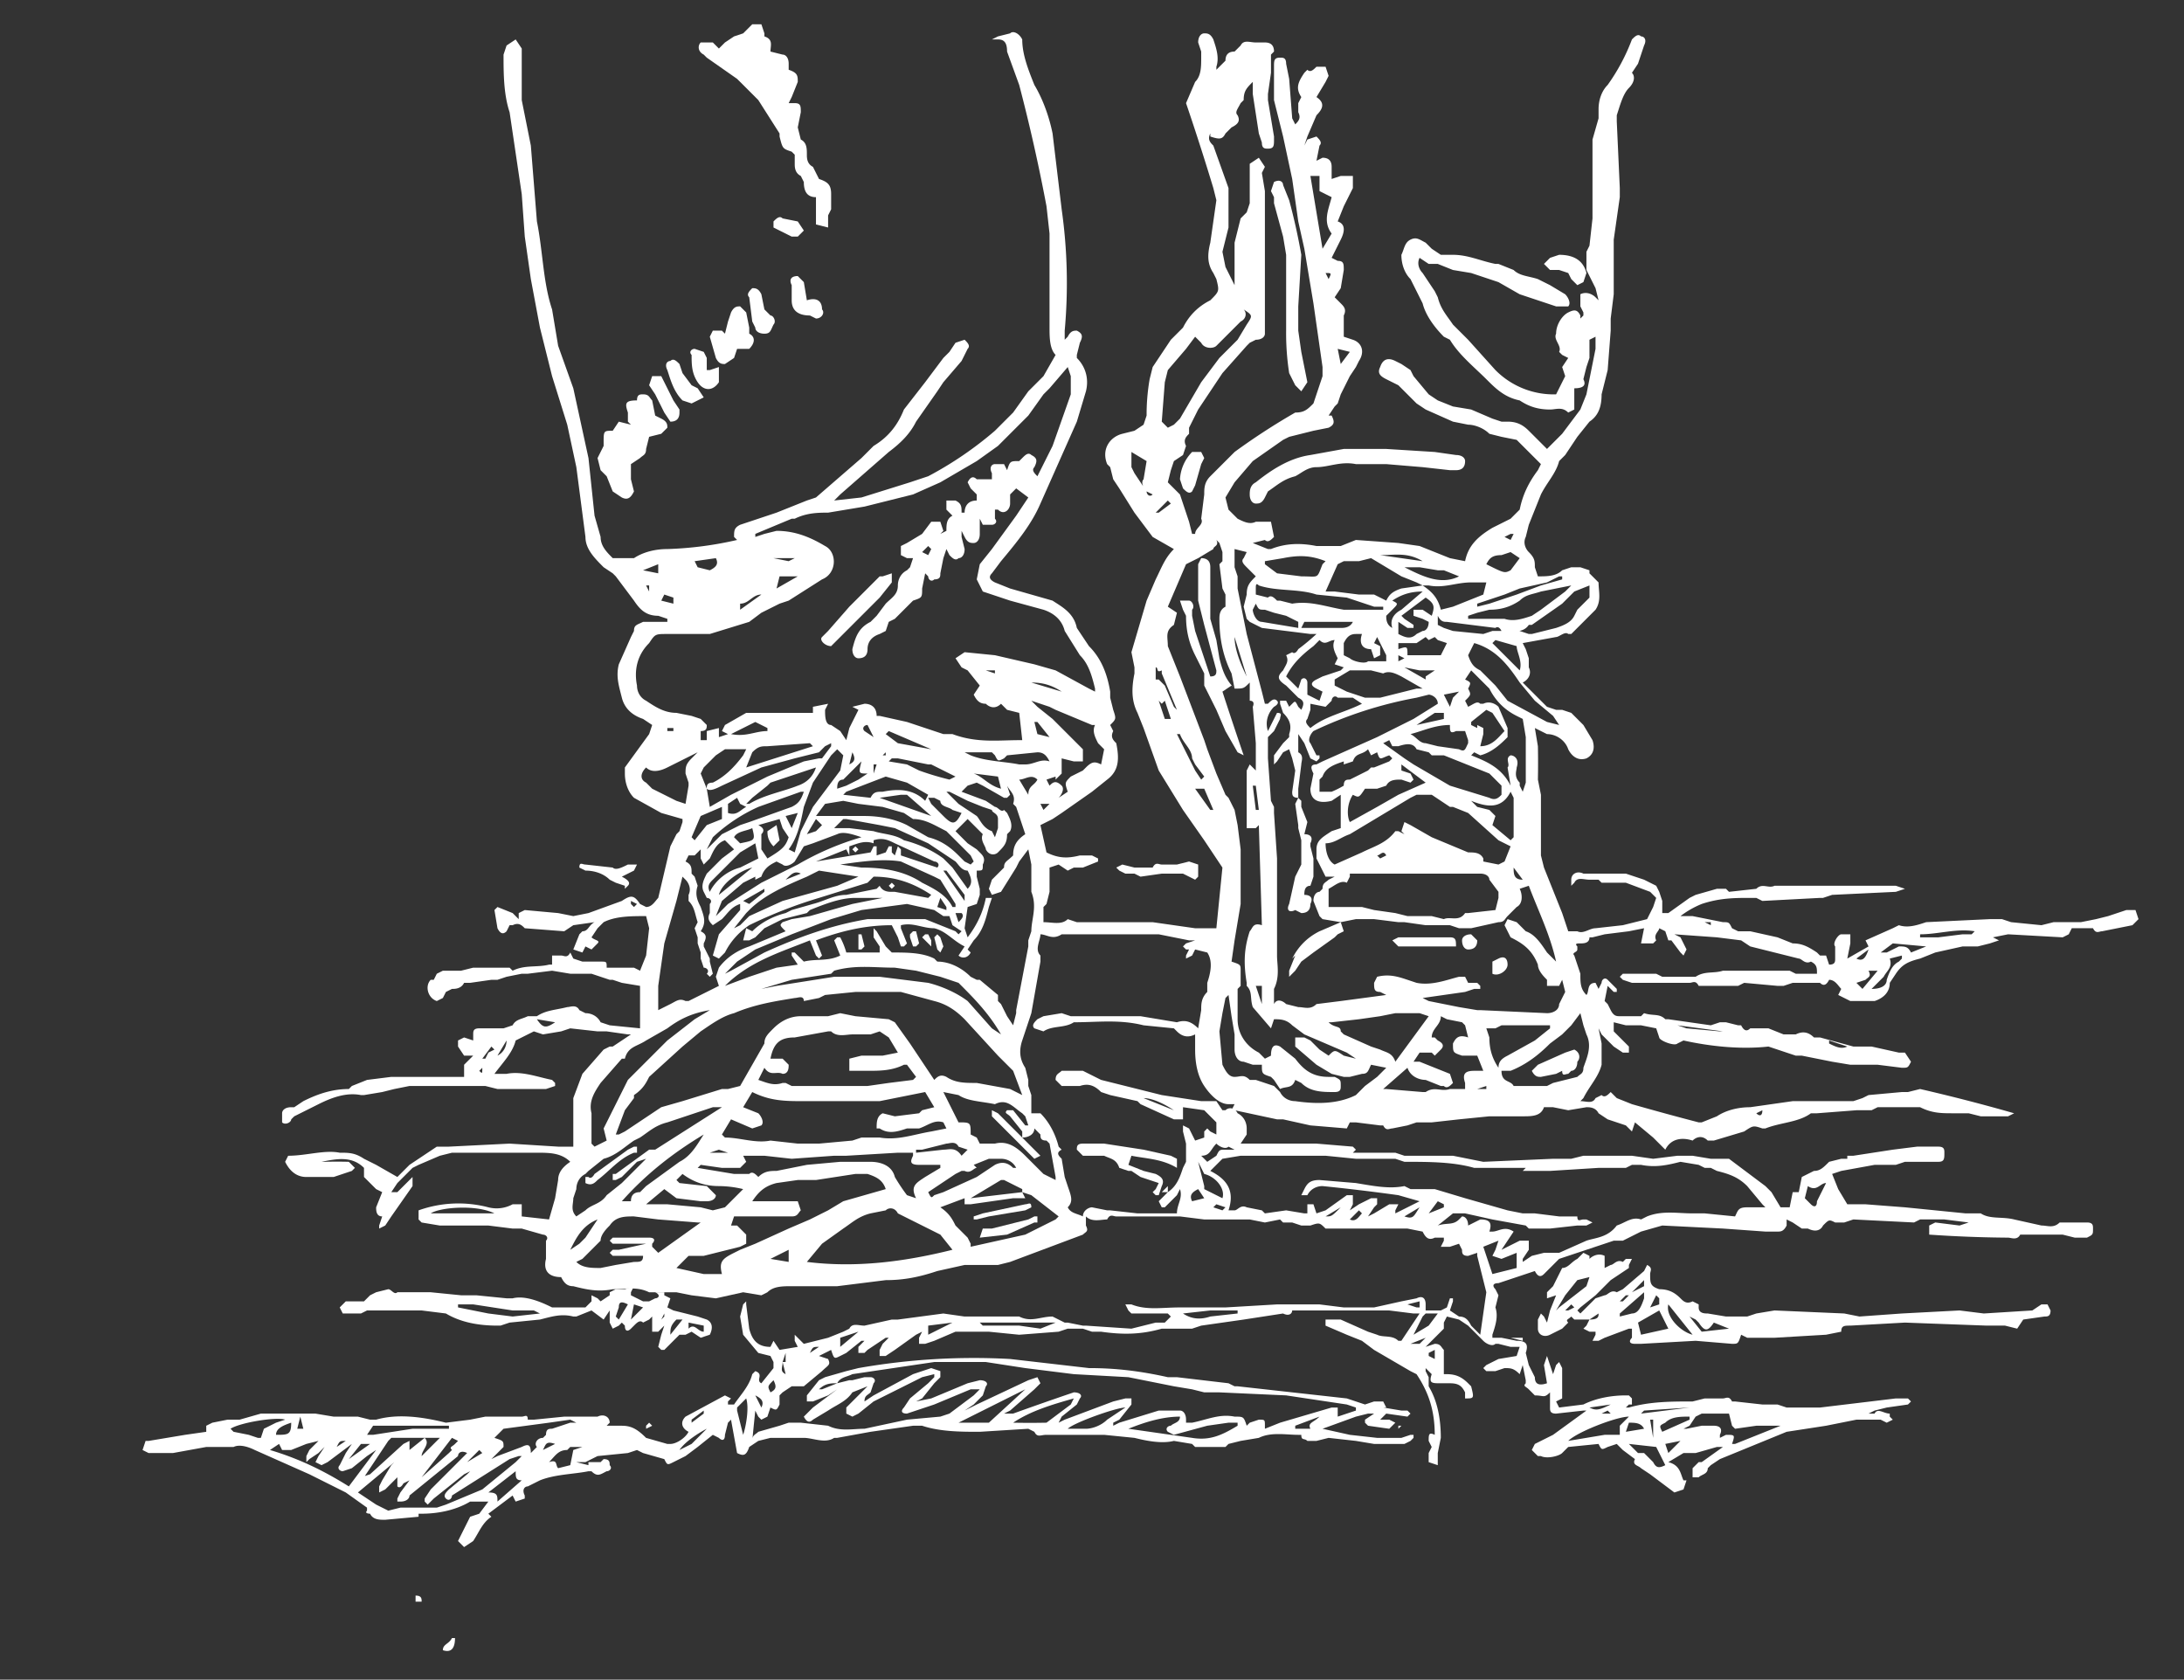 <svg xmlns="http://www.w3.org/2000/svg" fill="#ffffff" viewBox="0 0 720 553.7"><rect x="0" y="0" width="720" height="553.7" fill="#333333" stroke="none"/><path d="M385 393c3-2 4-5 5-8l1-2v-6l-1-4v-2l2 1 2 4 3-1v-2l1-1 1 1 2 1v-4l-4-4-7-1v4h-3l-11-5-1-1-9-2-3-1c-2-2-4-3-7-2h-6l-2-2c0-2 1-2 2-3h7l4 2 2 1 20 5 13 2h5l2 3h1c1-1 3-1 4 1 2 1 3 3 3 5v2l-2 3h25l12 1 1 1-1 1h14l3 1h16l10 2 23-1h6l4-1h16l7 1 8-1h5l6 1h6l4 3 8 6 2 2 3 5h3l1-5h2l1-5 4-2c2 0 3-1 5-3l4-1h3-1v-1h2l13-2 8-1h7c2 0 2 1 2 2 0 2 0 3-2 3h-11l-3 1h-7l-11 2-3 1 2 5 3 5h6l13 1 20 2h5c3 2 7 1 11 2l9 2c2 0 4 1 6-1h9c2 0 2 1 2 2 0 2 0 2-2 3h-4l-4-1h-14c-1 2-3 1-4 1a416 416 0 0 1-26-1v-3l2-1 8 1 3-1-8-1h-8l-2 1-20-1-3 1h-3c-2-1-2-1-4 1-1 2-3 2-5 1h-2l-3-2-2-1v2c-1 2-2 2-3 2h-4l-14-1-20-1-7 2-6 3h-3l-18 6-2 2-3 3c-1 1-2 1-3-1l-12 4c-2 0-2 1-1 2l1 2-1 4c1 3 0 6-1 9v1h3l5 1c3 0 4 1 3 4l1 4 2 4c0 2 1 3 4 2l-1-6 1-3 2 6 1-3 1-1 1 2v10l-2 1 1 2 8-1c4-2 9-3 14-3h1l1 1v2h-1l-1 1h1c7-2 14-2 21-2l4-1h6c1 0 2-1 3 1h1l9 1h5l3 1h11l25-3h4l1 1-1 1-7 1-4 1-2 1h2c1-2 3 0 5 0v1l1 1-2 1-2-1h-8l-10 2-13 2-22 9-3 2-1 1c0 2-2 2-3 3h-2v-3l2-2h1l7-5h-2l-7 2h-4l-5 3c4 1 4 4 5 6h1l-1 3-3 1-8-6-3-2c-1-1-3-1-2-3l-4-3-2-2-3 1c-2 1-2 1-3-1l-10 1-2 2c-1 1-5 2-7 1h-1l-2-2 1-2 2-1 4-2 11-8h-1l-9 1c-2 0-2-1-2-2v-5c-2 2-2 1-5 1l-2-2c-1-1-2-1-1-2v-1l-1-5-1 3c-2-2-3-2-5-2l-3 1h-3l-1-1 1-1 4-2 6-1 1-3h-3l-4-1h-1c-1 1-3 0-4-1l-5-5-3-2-4-1-1 2v2l-4 4-2 2 3-1c2 0 2 1 3 2v8h1c3 0 5 1 7 3l1 1c1 4 1 4-2 4v-2c-1-2-2-3-5-3h-3c-3 0-4 0-3-3l-2-2v1l1 2v3c3 5 4 11 4 17l-1 5v4l-3-1v-3l1-2-1-2c0-2 0-3 2-2 0-8-2-14-6-20l-2-1-12-7-4-3-5-2-7-3v-2h5l9 4 3 1c2 1 5 0 7 2h1l6-9h-2l-8-1h-32c0 1-1 2-3 1l-13 2-14 2-3 1h-10c-7 2-13 2-20 1h-3l-3-1h-5l-3 1-13 1-10-1h-11l-7 3-3 1h-2v-2l1-2-2 1-7 5-3 2h-2v-2l1-2 2-2h-1l-6 4-1 1h-2v-2l2-2h-1l-5 4-2 1c-2 1-2 1-3-2l-4 2 3 1c1 2 0 2-2 4l-6 5h-4l-3 2-1 1v3c-1 2-1 2-3 1l-1 3-2 1-1-1-1-2a977 977 0 0 0-1 10c0-2 1-2 2-3l7-2 3-1h4l9 1c4 2 8 1 12 1l14-3 11-1 3-1 8-6 2-2h-3l-12 5-6 2-3 1c-2 0-2-1-1-2l2-3 6-5 2-2v-1l-4 1-16 8-5 4-2 1-2-1v-2l1-1 4-4 2-2-5 2c-2 3-5 4-8 6l-5 3c-1 1-2 1-3-1l3-3 8-6-3 2-5 2h-2v-2l4-5 2-1 7-2 4-1a219 219 0 0 1 50-3l26 3c9 0 17 1 26 3h3l17 2 2 1h1l36 4 6 2 3-1h3l1 2h-1l6 1h2l1 1-1 1-7-1-2 2h3l2 1-2 2-7-1-1-1v-1l3-2h-2l-4 1-11 4 9 2 9 1h8l3-1h1v1l-1 1-2 1h-10l-6-1-9-1-4 1h-3c-1-1-2 0-2-2h-1c-4 0-9-1-13 1l-6 1-4 1-1 1h-10l-1-1-6-1c-4 1-9 0-13-1l-10-1h-19c-2 0-3 1-4-1l-2-1-16 1c-6 0-13 0-19-2h-3l-14 2-11 2h-1c-3 2-7 0-10 0h-11l-4 1-3 2c-1 3-2 3-4 2l-2-11-1 1-1 4c0 2-1 2-2 1l-2-1-5 4-4 3-4 2c-2 1-2 1-3-1l-7-2-2-1-3 1-10 1-4 2h-3l4 1v-1h4l1-1c2 0 2 1 2 2 1 1 0 2-1 2-2 1-3 2-5 0h-1c-5 1-11 1-16 3l-4 2c-1 0-2 1-1 3v1l-3 1-1-2-8 6 1 1c-3 2-4 5-6 8l-3 2-2-2 4-8 3-1 3-4h-6c-5 3-11 4-16 4h-1v1l-11 1c-2 0-4 0-5-2 0 0-2 0-1-1v-1l-7-5-2-1-10-5-18-8c-2-1-5-2-7-1h-9l-11 2h-8l-2-1 1-3h1l12-2 7-1v-2l2-1 5-1h4l7-2h18l6 1h8l4 1h2c7-2 15-1 23 1l8-1 5-1h12c1 0 2-1 2 1h2l10-1h11c2-1 4 0 4 2l-1 1h5c3 0 5 1 8 4l7 2h1c2 0 5-2 6-4-2-1-3-3-1-5l13-7 2 1-1 1v1h2c2-3 5-6 6-10l1-1c3 1 0 3 2 4l4-5v-2l-1-2-4-1-5-6-1-6 1-4 1-1v1l1 8c1 4 3 6 7 6l1-2 2 3 6-1-1-2v-2l1 1 2 2 8-2 5-2 2-1c1-2 3-1 5-1l9-2h2l15-2 7 1h18c4 2 7 0 11 0l4 2h1l5 1h1l15 1 8-2h3l2-2-1-1h-12l-1-1-1-2h2c5 2 10 1 16 1h15l17-1h14l8 1h10l9-2 5-1c2-1 3 0 3 2v2h5l2-1 1-3h1v1l-1 3 3 2c2 0 3 1 4 3l3 3 2-14-3-12v-1l-3 1c-2 0-2-1-2-2l-1-2-3 1h-3l1-2v-1h-3c-2 1-3 0-4-2l-5-1h-27c-2-2-2-2-5-1h-3l-3-1h-3l-1-1-5 1-5-1h-15l-8-1h-21c-1 0-2-1-3 1-2 0-5 1-7-1v3c1 2 0 2-1 3l-16 6-8 3-4 1h-11l-9 2c-6 2-11 3-17 3l-16 2h-15c-3 0-6 0-8 2l-2 1-6-1-9 2-8-1-5-1h-9c-4-2-8-1-12-1-5 1-9 0-13-1-2 0-3-1-4-3-4 0-6-2-5-6v-6c1-1 0-2-1-2l-7-2h-3l-8-1h-16l-6-1-1-1v-3a39 39 0 0 1 23-1 11 11 0 0 0 8-1h3v4l9 1 2-7 1-6c0-2 1-4 4-6-3-3-7-3-11-3h-28l-4 1-7 3-2 1-5 5-2 3h2l4-4 1-1v3l-7 10-2 3-2 1v-1l1-3c-2 0-2-2-2-3l2-5-2-1-4-4v-3c-4-4-9-3-14-2h1a142 142 0 0 1 8 0l2 2-1 1-6 2h-9c-4 0-6-3-7-5l1-2c6 0 12-2 17-1 3 0 5 0 8 2l4 2 7 4 4-4 3-2 6-4h4l20-1 16 1h5v-16l3-8 7-8 2-1h1l6-4h-1l-7-1h-3l-9-1-3 1-6 1-3-1-6 3c-1 4-4 7-7 11h4c5-1 10 1 15 2l1 1v1l-3 1h-16l-4-1h-25l-5 1-4 1-6 1h-1c-5-1-10 1-14 3l-8 4-1 1c0 1-2 2-3 1v-3c0-1 1-2 3-2h1l3-2c4-2 9-4 15-4l1-1 5-2 8-1h24v-4l3-3h-3l-2-3v-2l2-1 3 1v-2c0-1 0-2 2-2h8l3-1c1-2 3-2 5-3h3c3-2 6-2 10-3 1 0 3-1 4 1l2 1c2 0 4 1 5 3l3 1 10 1v-14l-6-1-3-1h-1l-6-2h-7l-6-1-8 1h-2l-5 1-3 1h-2l-7 1h-2c-1 2-3 2-4 2l-2 1-1 2-2 1c-3-1-4-5-2-7h1l1-2 2-1h6l4-1h12l1 1c4-2 8-1 12-2h1v-3h3c1 0 2 1 3-1l1 2 3 1h6c2 0 2 0 2 2h9l2 1 2-5 1-9-1-4c-5 0-10 0-14 2l-2 2-2 3c1 1 3 1 2 2l-2 2-2-1-1 2-3-1 2-5 1-1c2 0 2-2 4-3l-7 1-3 2-13-1c-1-1-2-2-4-1h-1l-1 2c-1 1-2 1-3-1l-1-6 1-1 5 2 2 2v-2l2-1 11 1 5 1 5-1 11-4c3-2 4-2 6 1l2 1c2 0 3-2 4-3l4-17 2-4 1-1 1-3v-1l-7-2-9-5c-2-2-3-5-3-8v-2l8-11 1-3-3-2c-3-1-6-3-7-7s-2-7-1-11l4-9 1-2c0-2 1-2 3-3h8v-1l-3-1c-4 0-6-2-8-5l-6-8-1-1-3-2c-3-3-6-6-6-10l-3-23-3-14-5-16-4-16-3-16-2-14-1-14-4-27c-2-6-2-13-2-19l1-3 3-2 2 3v17l3 15 2 25c2 10 2 20 5 29l2 12 5 14 5 23 2 19 2 7c0 3 2 5 4 7h7c3-2 7-3 11-3a118 118 0 0 0 23-3l-1-1c0-2 0-3 2-4l12-4 10-4 3-1 15-13 4-4c5-3 8-7 10-12l7-9 6-8 2-2 2-3 3-1c1 1 2 2 1 3l-2 4-6 7-2 3-7 10c-2 4-5 7-9 10l-8 7-8 7-2 2 9-1 16-5 6-2a119 119 0 0 0 22-15l6-6 5-7 5-5 4-7c-2-2-2-6-2-9V77l-1-9a582 582 0 0 0-9-40l-4-11c0-3-1-4-3-4h-2l2-1 4-1c1-1 3 0 4 2 0 5 2 10 4 15 3 5 5 11 6 16l3 25a173 173 0 0 1 1 40v3l1-1c1-2 2-2 3-2 2 1 2 2 1 4l-1 4v1c3 3 4 7 3 11l-3 10-12 27c-3 7-8 13-13 19l-3 4c-1 1-1 2 1 3l5 2 14 4c3 2 7 4 8 9l4 6c4 4 6 9 7 15v2l1 4c1 3 1 3-1 5l1 2c-1 2 0 3 1 4 1 5 1 9-3 12l-5 4-10 7-3 2-4 2 2 9c4 2 7 2 11 1h4l2 1v1l-5 2h-3l-2 1-3-2-3 1v8l-1 4-1 1v5c3 0 6 1 8-1l3 1h25l14 2h7l2-20-6-9-7-10-8-13-5-14-2-5c-2-4-2-8-1-13v-2l-1-5 5-17 3-7c2-4 3-7 6-10l-7-4-3-4-3-4-5-8-2-3-1-4-1-1c-2-5 1-9 5-10l4-1 3-2 1-3a69 69 0 0 1 1-12l1-4 6-9 4-4c2-4 5-7 9-9 3-3 3-3 2-7l-1-2c-2-3-2-6-1-10l2-14-1-4a855 855 0 0 0-9-28l3-7c2-2 2-5 2-8v-2l-1-3c0-2 1-3 2-3s2 0 3 2c1 3 2 6 1 9v1l3-3c0-2 1-3 3-3l2-2c1-2 3-1 5-1h3c2 0 3 1 3 3l-1 1v6l-1 7v2l2 12v1c0 2 0 3-2 3-1 0-2 0-2-2l-1-3-2-13v-4c-2 2-3 3-3 6l-1 1c-1 2-2 3-1 4 1 2 0 3-2 4l-2 2c-1 2-2 2-5 1v-1c-1 2 0 3 1 4l5 14v13l-2 8 1 5 2 4 1 2V80l2-8 2-2 1-3V54l3-2 2 3-1 2 1 6v47c0 1-1 2-3 2l-2 1-1 1-8 9-8 12-2 4-1 2v2c-1 1-2 2-1 4l-1 3-3 2-1 3-1 4 2 2 2 2 3 9 1 4h1c0-2 3-3 2-5l1-8c0-2 0-4 2-6l8-8a221 221 0 0 1 20-13c3 0 4-1 6-3l1-3 2-6v-3l-3-21-3-18-2-9-2-14-3-14-3-12V22c0-2 0-3 2-3 1 0 2 0 2 2l1 5 1 13 1 2c1-1 2-2 1-4v-3l1-2c-2-3-1-5 1-8l1-1c1 1 2 0 3-1h3l1 3-1 2-3 5c3 2 2 4 0 6l-3 7-1 3-1 2 1-2 1-2 3-1c1 1 2 2 1 3l-1 5 2-1c2 0 3 1 3 3v4l3-1h4v4l-3 6-2 5c3 1 2 4 1 6l-3 6 2 1c2 0 2 1 2 3l-1 6-2 3 2 2c1 1 2 2 1 4v7l3 1c3 1 4 4 2 7l-1 2-2 3-3 6-1 3-1 1-2 3h1c1 2 1 3-1 4l-5 1-8 2-2 1-10 7-6 7-3 5 1 4 3 3c2 1 4 2 6 1h5l1 5c-1 1-2 2-3 1l-4 1 5 2h1c5-2 10-2 15-1h8l5-2 14 1 7 1 10 4 5 1c1-5 4-8 9-11l6-3 3-3c1-5 3-9 6-13l1-2-1-1-7-7-5-1-4-1c-2-2-5-3-7-3l-5-1-9-4-3-2-6-6-4-2c-2-1-3-2-2-4 1-3 3-3 5-2l2 1 3 2 1 2 5 6 3 2 5 2 6 1 7 3 3 1h2c3 0 5 1 7 3l6 6 5-5 6-8 2-5 3-15v-4l-2 1v6l-1 3-1 4c1 2 0 3-3 3v7l-2 1c-2-2-4-1-6-1-4 0-7-1-10-3-5-1-8-4-11-7-4-4-9-8-12-13l-2-1c-3-3-6-7-7-11l-4-8c-2-2-3-5-3-8 1-2 1-4 3-5s3 0 5 1l2 2 3 2h4c5 0 9 2 14 3h1l5 2c2 2 5 2 8 3l4 2 5 3c1 1 2 3 1 4h-4l-12-4-7-4-6-2-3-1-6-1-5-2h-3l-3-2c-1 2 0 4 1 5l4 6 1 2c1 4 3 6 5 9l4 4 1 1 9 10a27 27 0 0 0 20 8l3-6-1-3 2-3-2-1-1-1c1-2-2-4-1-6 0-3 2-6 4-7s3-1 4 1v1l1-1v-1l-1-2v-4c2-1 4 0 5 1l1 1-1-4-2-4-1-2v-6l1-2 1-9V46l2-7v-3c0-3 1-6 3-8a65 65 0 0 0 8-15c1-1 2-2 3-1 1 0 2 1 1 3l-2 6-2 3c1 1 1 3-1 5s-3 6-4 9v2l1 22v3l-2 14v18l-1 8v4l-1 13-2 8c0 4-1 7-4 9l-4 5-4 6-2 2c-1 4-4 7-6 11l-4 10-1 4c-1 2 0 4 1 5 2 2 2 3 2 5l1 3c3 0 6 0 8-2l3-1h3l3 1v1l3 3c0 3 1 6-1 9l-8 8h-1c-1-1-3 1-4 1l-11 2 1 2 1 3v3c1 2 0 4-2 5l4 4 4 4 3 1h2l3 1 4 4 3 5c1 3 0 5-2 6-3 1-5-1-6-3-1-3-4-5-7-5l-2-1-2-1 1 6a276 276 0 0 1 0 11l1 5v20l1 4 6 15 2 6h3c2 1 4-1 6-1l9-1 8-2 2-4 1-3-2-2-8-3h-8l-1-1h-3c-2 0-4-1-5 1l-1 1v-2c0-2 2-3 4-2h14l6 2 4 2 1 2 1 3v4h2l7-5 2-1 7-2h3l1 1 9-1c2-2 4 0 6-1h40l3 1-3 1-21 1-3 1h-1l-19 1-2-1h-2c-5 0-10 0-16 2a30 30 0 0 0-7 4h4l10 2c2 0 2 0 3 2l2 1h4l9 2 5 2c3 0 5 1 8 3l1 1h2l1 3c2 0 2-1 2-2v-4c-1-1 1-4 2-4h3v3l-1 5 7-4-1-2 9-4 2-1c3 1 6 0 9-1l21-1h4l3 1 10 1 4-1h9l5-1 4-1 6-2h3l1 3-2 2-10 2c-1 0-2 1-3-1h-7l-1 2-2 1-18-1-5 1 2 1-3 1-4 1h-5l-9 2-5 2c-4 1-6 2-8 5l-2 3c0 3-2 5-5 6h-8l-4-2 1-2c-1-1-2-3-4-3-1 2-2 2-3 1h-9l-3 1h-2l-11-1-2 1h-13c-1-2-2-1-3-1h-19l-3-1-1-1 1-1h11l2 1h11c3-2 6-1 9-2h22l2 1h7c0-2 0-3-2-4-2 1-3-1-4-1l-4-1-12-3-3-2-8-1-14-1 2 1 2 4-1 2-1-1-3-4h-1l-1-3-2-1c0 1-2 2-1 4l-1 1h-4l1-5-5 1-8 1-4 1h-1c0 2-2 2-3 2s-2 0-1 1v1c0 1-2 1-1 2l1 3 1 3c0 3 0 5 2 7 1-1 0-4 3-4l1 2 1-2c0-1 1-2 2-1l3 3v1h-1l-2-2-1 5 1 1 1 2c1 2 2 2 3 2h7l1-1c3 1 5 0 7 2h1l14 2 3-1h2l4 1h1c1 2 2 2 3 1h6l5 2h4c2-1 4-1 6 1h2l11 3h6l9 2h2l2 3c-1 2-1 2-3 2l-8-1h-9l-6-1-10-2h-2l-9-3c-9 1-19 0-28-2l-2 1c-1 1-6-1-6-2l-1-3-5-1h-5l-4-1v3l5 5v2h-2l-3-2-3-3-1-1-1-2 1 5v7c-1 4-4 7-6 11l-1 1c2 0 4 1 5-1l2-1c1 1 2 0 3-1l2 2 5 2a956 956 0 0 0 22 6h1l5-2c3-2 7-3 11-3l14-2h20l3-1 2-1 11-1h2l4-1a602 602 0 0 1 31 8l-2 1h-9l-4-1h-5c-4 0-7 0-11-2h-14l-2 1h-5l-13 1h-2c-4 3-10 3-15 5h-1c-3-1-3-1-6 1l-10 3h-2c-2-2-4-1-5 0-3-1-7-1-9 3l-4-4-6-5-1 3-2-2-6-2-3-2c-1-2-3-2-4-2l-6 1-5-1h-3c-1 3-4 3-7 3h-11l-10 1-9 1h-5l-3 1-5 1c-1 0-2 1-3-1h-1l-8-1h-2l-1 2-12-1-9-2h-2l-14-3h-1l1-2h-2c-3 0-6-3-8-6s-3-7-3-12v-5c-2 1-4 1-6-1l-1-1-10-1c-8-2-15-1-23-1-3 2-7 1-10 3l-3-1c-1-1 0-2 1-3l2-1 6-1 3 1h23l12 2c3-1 5 0 7 2l1-6c0-2 0-4 2-6v-3c1-3 2-7 0-10l-4-1-1 2-2 1v-1l1-2h-1l-1-1 1-1 3-1h-2l-10-2h-32c-3 2-5 0-7 0 0 2-2 5 0 7v2l-3 17-3 9c-1 3-1 6 1 9l1 4v2l1 3v6h3c3 3 5 7 6 11l1 1c-2 1-1 2 0 3l1 6 1 3c1 3 2 5 0 7 1 2 3 2 5 3 0-2 2-3 3-3l5 1h1l9 1h13c0-3 2-5 1-8l-1 2-2 2-2 2h-1l-1-2 1-1 2-2zm-127 56h1v-3l-1 3c0 2-1 3 1 4l-1-4zm218-220v-3 3l1 2 1 2 1-3 2-2-5 1zm-88 5 2 5-2-5-5-12v-1c-2 1-1-1-2-1v4h1l2 2 3 7 1 1zm-155 26c0-1 0-2 2-2 4-2 7-5 10-9l1-2h-7l-3 2-4 4-1 2 2 5 1 6 7-4 12-6 12-5 5-1h1l3-4v-1l-2 1-2 2-8 2-11 3-13 6c-2 1-4 2-5 1zm236-67c3 2 5 4 6 8l4-1 10-4 1-4h-5c-5 0-9 2-14 1h-2l-2-1-5-2-10-6-4 1h-5l-2 1-4 9h3l8 1h5l2 1 2 1c1-2 2-3 5-4l7-1zM337 393v-1l-6-3h-1l-10 6 17-2 1 2h-4l-14 2h-2v-2l-8 3c3 2 4 4 5 6l4 4 1 2v1l9-2 9-2 2-1 8-4 1-1-9-7-3-1zm-61 63 4-1h1l4-1h2c1 0 2 1 1 2l-1 3c-1 1-2 1-2 3l3-2 13-7 6-2 3 1v2l-2 2-4 5-2 1 5-1 12-5 4-1c2 0 3 1 2 2l-1 3-3 3-3 2 4-2 17-8 3-1 1 2-2 2-8 7-2 1h3a1089 1089 0 0 1 20-7c2 0 3 1 2 2l-1 2-5 4-1 2 2-1 16-6 4-1h2v2l-4 5-2 1v1l2-1 13-4h7c1 0 2 1 2 3v1h2c5-1 9-3 14-2 3 0 3 0 4 3l1-1 3-1c2 0 2 0 2 2v1l5-2 17-5h2v3l6-2v-1l-3-1-20-3-22-1h-5l-4-1-6-1-15-3-18-1-16-2-13-2h-17l-27 4c-2 1-4 1-5 3-2 0-4 0-6 2h1l5-2zm119-272-4 2-6 14 3 2-1 4c-3 2-2 4-2 7l4 10 8 21 1 3 3 8 3 7 1 1 2 4 1 5 1 8v18l-2 12-1 7c3 1 3 1 3 3v5l-1 1v10c0 5 3 9 7 11l2 2 2-1c0-3 1-4 3-3l5 4c3 4 6 6 11 6h2c2 1 2 1 2 3 0 1 0 2-2 2-4 0-8 0-11-3l-2-1c-1 3-3 2-5 3l-2-3-1-1c-3-1-3-1-3-4h-3l-3-1c-2 0-3-2-3-4v-5l-1-6-1-7-1 1-1 5-1 6 1 11c1 2 2 4 4 4s3-1 5 1h2l6 2 2 2c1 2 3 3 5 3 7 1 14 1 20-2l1-1 2-2 4-3 3-3-5-1c-1 2-1 3-3 3l-4 1h-2l-4-1-5-3-7-6v-3h3l2 1 3 3 3 2c2-2 2-2 5 0l4 1-3-2-14-6-4-3c-2-2-4-2-6-2l-1 3-6-7c-1-3 0-5-2-7v-1c-1-6-1-11 1-17 1-1 1-3 4-2l-1-33-1 1h-3v-19l1-2 2 2v-9l-1-12s1-2-1-2v-6c-2 2-2 2-5 2l-1-5c-3-6-4-12-4-18 0-1 0-3 2-4v-4l-1-2-1-8 1-1v-3l-1-3-1-1c1 2-1 2-1 3l-5 3zm-146-7 3-1 4-1c6 0 11 2 16 5 4 2 4 9-1 11l-11 7-3 1-6 3-4 3-13 4h-14c-4 0-4 0-6 3-4 4-5 9-4 14 0 2 1 4 3 5 3 2 6 4 10 4l5 1 3 1 2 2c0 1 0 2-2 2v3h2v-3l4-1v3l3-1-2-1 1-2 7-4h22v-2l5-1-1 2c0 2 0 5 2 5l3 2 2 3 1-4 2-4 1-2-2-1 4-1c2 0 4 1 4 4h1l9 2 12 4h3c8 3 15 2 22 2h1l-1-9-4-1-2-2c-2 2-4 1-5 0-2 0-3-1-4-3l2-3s1 0 0 0l-4-5-2-1-2-3 3-2 10 1 13 3 7 2 11 6 2 1v-1c-1-4-2-8-5-11l-5-8c-1-4-4-6-7-7l-11-3-9-3-2-4 1-5 4-5 8-11 4-6-4-3-1 1-1 1v3c0 2-2 4-4 2h-1v3c1 1 0 2-1 2h-3l-1-2v5c0 2-1 3-2 3s-2 0-3-2l-1-2v2l1 4c0 2-1 3-2 3-1 1-2 0-3-1l-1-2-1 3-1 5c0 1 0 2-2 2-1 1-2 0-2-1l-1-1-1 5c0 3 0 3-3 4l-3 3-1 1-2 2-2 1-1 3-2 1c-3 1-4 3-4 5s-1 3-3 3c-1 0-2-1-2-3 1-4 2-7 6-9l2-2 3-4c2-2 4-3 4-6 0-2 1-4 3-5l1-1 1-3h-2l-2-1v-3l2-1 5-3 3-4h3l1 3-1 1 2-1c0-2 0-4 2-5l-1-1-1-1v-3h3c2 1 2 2 2 4h1c0-2 1-4 4-4v-2l-2-2-1-2c1-2 2-2 3-1h5v-2c-1-2 0-3 1-3h3l1 2c1-3 1-3 4-3l1-1c1-1 2-2 3-1 2 1 2 2 1 4-1 1 0 2 1 3l1-2 4-8 6-17v-6l-1-3-6 7-2 2-5 7-7 7-3 3-7 5-12 7-9 4-16 4-12 2c-3 0-7 0-11 2h-1l-12 5v1zm176 66v-1c1-3 0-5-2-7l-1-3v-1h2l1 2 1-1c1-1 1-1 2 1l1 1c1-2 1-3-1-4l-4-4c-3-2-3-3-1-5 1-2 2-3 1-5l2-1c1 1 2-1 2-1a71 71 0 0 0 6-5h-2l-8-1-8-1-4-2-1-1-1-4 1-4c0-3 1-4 3-6l-3-3c-1-1-2-2-1-3l1-2-4-1v6l1 3v4l3 15 5 19 1 4h1c1-1 2-2 3-1s-1 2-1 2c-2 2-3 5-2 8l3-6c2 0 1 1 1 2l-2 4-2 2v7l1 14 1 2v2l1 15v32c0 3 1 7-1 11v5c1-2 3-1 4 0l4 1c2 0 4 1 6-1l8-1 15-2-2-1c-2 0-2-1-2-3l1-2c4-1 7 0 10 1l3 1c5 1 10-1 14-2h2l1 2h3l1 1v1h-2l-3 1-7 1-7 1 2 1 10 2 6 1h1l22 1c2 0 4-1 4-3l2-4-1-4-1 2h-4v-2c-1-1-3-3-3-5-2-5-5-7-9-9l-2-4 1-2 3 1 3 3c3 1 5 4 7 7l3 3c-2-9-6-17-9-25l-3 1c1 2 1 5-1 6l-3 3c-1 1-1 2-3 2l-9 2h-4l-3-1h-8l-7-1h-2l-8-1h-6l-5 1-6-1-1-1-2-5c0-2 1-3 2-3l1-1c0-2 1-2 2-3l2-1h-3l-2-4-1-2v-3c0-3 2-4 5-6l3-1v-11l-3 2c-4 1-7 0-7-4l1-5c-1-2-1-3 1-3l2-1 18-8 12-6 8-5c0-2-2-3-3-3l-4 1a135 135 0 0 0-34 11c-1 1-2 3-1 4l2 4h1v1l-1 1-2-1-2-5-2-3v6c2 1 1 3 1 4l-1 8v3c-2 0-2-1-2-2l1-7-1-4-1-3-2 1-2 3-1 1v-3l3-4 2-2zm77 172v1l3-2 4-1h5l9-4c3-1 7-1 10-5 3-1 5-3 8-2l2-1c5-2 10-1 15-1h4l10 1c1-2 1-3 4-3h6l-1-1-5-6c-3-3-6-4-10-5l-2-1h-2l-2-1-6-1c-4 1-8 2-13 1h-3l-2 1h-9l-16 1h-9l1-1h-17c-7-2-15-2-23-2l-3-1h-13l-10-1h-28l-6 1-4 4c6 3 8 7 6 13h2c1 0 2-2 4-1l5 1 1 1 7-1 6 1h1v-3h2l1 3 3-1 7-5h2v3l-1 2 3-2 4-2h2v2l-1 1-2 3 2-1 5-3h3l-1 2v1l4-2 4-2-7-2a671 671 0 0 0-25-3c-2 0-4 1-5 3h-2l1-2c1-2 2-3 5-3l12 1c6 1 11 2 16 1l2 1h8l10 3 7 2 7 2 5 1h4l8 1h6c0 2 1 1 2 1h1l2 1-2 1h-3l-9 1h-7l-1-1-11-2-9-2h-4l-5 4c3-1 5 0 7-2l1-1c1 0 2 1 2 3l4-2c3 0 4 1 3 4h1c2 0 4-2 7 0l-4 6 6-3h3v3l-2 3zm-258-57 8-14c0-2 1-3 3-5s5-4 9-4h9l4-1 5 1 11 1 2 1 5 7 8 12c1-1 2-2 4-1 3 2 6 2 10 2l11 2 4 2-3-8-1-1-4-4-11-12c-3-3-6-5-10-6l-11-3h-15l-10 1-2 1-5 1c0-2-2-1-3-1-6 1-13 2-20 5-4 1-8 4-11 6l-6 5-11 10c-1 2-2 4-5 6v1l-3 4-3 8h1l2-1 12-8 7-2 13-4h2l4-1zm-5-33 8-3 9-3 7-1-2-3v-1h1l1 1 2 2c4-1 8 0 12-2l-2-5 1-1h1a25 25 0 0 1 2 5h11v-2l-2-3v-3l1 1 3 5 2 2c5 0 10 0 14 2l1 1c4 0 8 2 11 5l2 1h1l6 5v2l1 1 2 4 2 3 1-4v-1l4-21v-2l1-3c0-4 2-8 0-13v-9l-1-5-3 4-1 2-5 8-3 1-1-2 1-3 4-4c0-2 1-2 3-4 0-3 1-5 4-7l-3-9-1-1c1-3-1-4-2-6l1 3-1 1h-1l-7-4-2-1-3 1-2 2 8 3 3 2c1 0 2 2 3 1l1 1c1 2 2 4 1 6l-1 1c0 3-1 4-3 6-1 1-3 1-4-1 0-1-2-3-1-5l-5-5-4 4 4 4 3 2 1 1c1 1 2 2 1 4 0 2 0 2-2 2v2l1 4v2l-1 3-3 1-1 7 1 3c3-4 5-8 6-13h2l-1 3c-1 4-2 8-5 11l-2 3 1 1c-1 2-3 2-4 1l2-3c-4-2-6-5-10-6-4 0-7-2-11-1v1l2 5-1 1h-1l-1-3-2-4c-9 0-17 2-25 5l2 5-1 1-1-1-2-5c-10 4-20 7-28 15zm7-19 2 1c3-3 7-5 11-6l2-1 7-2c4-1 7-3 11-3l10-2 1-1c1 2 3 2 4 2h1l11 2 1-1c-6-4-12-6-19-6l-2 2-16 5a150 150 0 0 0-23 9c-3 2-6 5-8 9l-2 2-2-1 2-7 7-8v-2c-3 1-4 3-6 5l-3 2c-1-1-2-2-1-4v-3c1-1 0-2-1-2l-1-2c-1-2 0-4 1-6l5-5 4-3-3-3c-3 1-4 4-5 6l-2 2-1-2v-3l-2 2h-2l-1 2c2 1 2 2 2 4l1 1 1 3c-1 3 0 5 1 7 1 3 2 5 0 8 2 1 2 2 1 4v1l2 4v1l1 4-1 1-1-1c1-1 0-2-1-2l-1-3v-2l-1-3v-2l-1-3 1-2c-1-3-1-5-3-7v-2c1-2 0-4-1-5l-1-1-1 4-1 4-4 14-2 14v8l4-2c2-1 3-2 5-1h1l10-5-1-3 1-3c3-4 7-6 10-7l12-5c-2-2-2-2-1-3l3-1 6-1 14-4 5-1 5-1h-9c-5 0-10 2-15 4l-1 1-8 2-6 3-3 3-2 1h-2l1-4zm-8 68 1 1c5 0 10 2 15 1l9 1h7l11-1 3-1h6c6 1 11-1 17-2l5-1-1-2c-3-1-5 1-8 2h-4c-3 1-6 2-9 0h-1c0-2 0-4 2-5l4 1 8-1 1-1 4-1-3-5-15 3h-25c-6 0-11 0-17-3l-3 5 5 2c1 1 2 3 1 4l-3 1-7-3-3 5zm200-75h11l4 1 7 1 4 1h8l4 1c2-1 5 1 7-2h1l9-1 1-4v-2l-3-4c0-1-1-2-3-2h-43v1l-1 2c-2-1-4 1-6 2v6zm-142 48-3-5-3-2-3 1h-6c-2 0-5 1-7-1h-1l-11 2c-5 0-7 2-8 7h4l2 2c0 1 0 3-2 3-2-1-4 1-6-2l-2 4c3 1 5 2 8 1h1l2 1h25l7-1 8-1 1-1-3-4h-1c-4 2-8 2-12 2h-6v-4l4-1h7l5-1zm202-68-4-2-10-9-5-2h-1l-6-4h-5l-2 1-20 12c-3 1-5 3-8 3 0 3 1 6 3 7l9-4c4-2 8-3 11-7h1l2 1-1-1 1-3 2 1 7 4 12 5c2 0 4 0 5 2v1l5 1 2-1 2-5zM238 420c-1-4 0-5 4-7l2-1 5-2 11-5 7-3 6-3 5-3 7-2 7-2c-1-3-3-4-6-5h-4l-13 2h-6l-7 1c-4 1-6 3-8 6h15l1 3c-1 1-1 2-3 2h-19l-1 3h2l3 3v3l-2 1-4 1-8 2h-5l-4 4 9 2h6zm76-8-4-5-8-4-6-3c-1-2-3-2-4-1l-5 1c-4 1-6 3-9 5l-7 5-5 6c16 2 32 0 48-4zm34-23v-1l-2-11-1-1c-2 0-2-1-2-2l-2-2c0 2-2 3-4 3v-2l-4-5c-1-1-2-1-1-2h2l4 5h1l-1-3-1-1c-3-2-5-5-9-3-5-1-9-1-12-3l-5-1 5 10c4 0 4 0 4 4l2 1 1 2h5c4-1 7 1 10 4l6 6 4 2zm46-278-3 4-6 7-1 4-1 13 2 2 2-1 2-2 7-12 6-8 6-6 3-5c2-3 2-3-1-5 1 1 1 3-1 4l-8 8c-1 1-4 1-5-1l-2-2zM238 365h-3l-15 5c-4 1-6 3-9 5l-2 1c-3 2-6 5-10 6l-5 4-1 1c-2 1-3 3-3 5l-1 3c0 2-1 4 1 6l3-2c2-2 5-2 7-5l5-4 4-4 4-4-3 1-5 5-2 1h-1v-2h1l11-8h2l22-14zm-7 38h-1l-13-1-8-1c-3 0-6 0-8 3-1 1-3 3-3 5l-6 6-2 1c2 2 5 2 8 2l5-1 6-1c2 0 3 0 3-2h-10l-1-1 1-1h2l9-2h-11l-1-1 1-1h12c2 0 2 1 1 2v1l2 2 14-10zm3-70c-6 1-10 3-14 6l-7 4c-3 2-6 2-7 6h-1l-7 8c-2 3-4 6-3 10v10l1 1 4-2-1-4 7-14 1-2 3-3 10-10 9-7 5-3zm222-88 7 5 3 2 12 7 13 4c2 1 3 0 4-1v-3l-4-4-15-6h-4l-1-1-4-1c-1-2-3-2-6-1h-2l-1-2-2 1zm19 90c0 3-3 4-3 7h1l1 1c2 1 2 2 1 3l-2 2-1-1h-4l-2 3h2l5 2 5 2 1 3c-1 1-2 2-3 1h-1l-5-2c-2 0-5-1-6-4l-8 7h1l12 1h1c3-2 5 0 8-1h5v-2c-1-3 0-4 3-4h3l-2-5h-5c-3-1-3-1-3-4 1-2 2-3 5-2l-1-4-1-1-5-1-2-1zm-225 53c2-2 4-2 6-2l10-2 11-1h10c3 0 7 1 8 5a62 62 0 0 0 4 6l3 1c-2-4 0-5 3-7l5-3v-1h-7c-3 0-3-1-2-3v-1h-5l-17 1h-4l-14 1-9-1h-7l1 2-2 2h-6l-7-1-1 1 12 2h5c1-1 2 0 3 1zm-96 91c-2-1-3 0-3 1l-16 13c0 1-1 2-3 2h-1v-1l1-2 3-4-2 1s-1 2-2 1v-3l-2 2-2 2-2 1v-2l1-2 3-5 1-1-12 10 3 2 3 2 4 2 4-1h12l3-1 12-5 11-9 2-2h-1l-3 1-19 12c0 1-1 2-2 1s0-2 1-3l6-5 1-1-2 1-10 8-2 2-1-1v-1l2-3 10-10 2-2zm317-144-3-1h-8l-5 1-7 1-9 1h-1c2 2 4 1 4 3l1 1 9 4 3 1c2 1 4 1 5 4l11-15zm13-102c2-1 3-2 4-1h1c2-1 4 0 5 1l3 7v3c-2 2-5 5-9 6l-2-1-1 1c5 2 10 4 13 10l-1-6c1-1-1-3 1-4 1 0 3 1 2 4 0 1-1 3 1 5v1l1 2 1-3v-15l-1-6-2-1c-4-2-7-5-9-9l-6-6-2 3c2 1 2 1 1 3 1 2 1 2-1 4l1 2zm15 125h11l2-1 8-2c1-1 2-1 2-3 1-3 3-7 1-11l-1-3-1-4-3 4-1 1-2 2-4 3c-4 4-8 7-13 9h-3c0 4 3 3 4 5zm-260-37 2-1 11-6c11-5 22-9 34-11h19l10 4 1 1 1-1-3-2-1-3h-2l-3-2-9-2-15 2-10 3-13 5-12 5-6 4-4 4zm245-105c1 3 2 4 4 5l5 5 4 5 13 7 4 1-2-3-6-5-5-6c-4-6-8-11-15-13l-2 4zM251 326l5-1 19-3h15l16 2c4 1 9 3 13 6l8 9 3 2c-4-7-9-12-14-17l-6-2-8-2-7-1c-7 0-13-1-20 1l-1 1-13 2-10 3zm99-71-2 2v-1l-3 1 1 2c1-1 2-2 4 0 1 1 0 3-1 4l3-2c-1-3-1-3 1-5l4-2 1-1c2-2 3-2 5-1l1-5-2-2c-1-2-2-4-1-6h-1l-12-5-2-1-6-2 2 2 5 4 10 10v4h-3l-4-1v5zm-81 14h16c5 0 10 1 14 3l7 4c4 1 7 3 10 6l2 2 2 1 1-1-1-2-6-6-2-2c-4-2-7-4-11-4l-3-2-7-2-8-1-5-1-6 1-3 4zm171-43 2 1 2 1 6 2h5l12-3h2l-7-4c-2-1-4-2-6-1l-4-1h-7l-5 3v2zm84-33-5 2-4 4-10 7h-1c-2 3-6 2-9 2-1-2-2-1-2-1l-16-2c-1 0-2 0-3-2v3l2 1 3 1 10 1 3-1h9l3 1h1l8-2c3-1 5-2 6-4l1-2 4-4v-4zm-88 35-2-1c-2-1-2-2 0-3l2-1 6-2 1-1-3-1 1-2c-1-2-2-4-1-6-2 0-3 2-5 0l-2 2c-4 3-7 6-9 10l4 4 1-3c1-1 2 0 2 1v4l4 2 1-3zm-153 61-13-2-4 2c-7 3-14 6-19 11l-1 1-4 5 2-1 3-3 11-5 18-5 7-3zm-27-5c-2 1-4 2-5 5l-2 1v-1l-4 2-7 6-2 5 4-4 11-7 12-6a93 93 0 0 1 21-9c-3-1-6-2-8-1l-8 3-3 1-3 5c-1 1-3 2-4 1l-2-1zm255 55v-1h-16l-2 1h-3l1 3c0 4 1 7 3 10 0-2 1-3 3-4l9-5 5-4zm-65-77c-2 3-2 7-1 9l9-5 7-4 9-4-8-6v2l3 1 1 2-1 1-3-1c-2 0-4 0-5 2l-3 1h-4c-2 3-2 3-4 2zm6-13-1-2c-2 2-4 1-5 4l-3 1v-1c-3 1-6 2-7 5l-1 1v4h4a31 31 0 0 0 4-2c0-2 1-2 2-2l6-3 1-1h1l5-2 1-1-1-1c-3 1-3 2-4-1l-2 1zm32-46v1h12c3 1 6 0 9-1l3-2 8-6 2-2-5 1-5 1c-3 1-5 1-7 3-3 2-6 3-10 3l-4 1-3 1zm-258 62 1-6v-1l-1-3c0-2 0-3 2-5l2-2-2 1-4 2-4 2c-2 1-5 2-7 0-2 2-2 4 0 5l2 2 8 4 3 1zm19 127a35 35 0 0 0-8-1c-4 0-8-1-12-4l-2 2 1 1 9 1 3 3c0 1-1 2-3 2h-2l-8-1-4-3-6 5h7l11 1 4 1 4-1 4-4 2-2zM89 478c10 3 18 7 26 12l9-12-3 2-5 4-3 1c-1 0-2-1-1-2l2-4 2-3-8 6-2 1-2-1 1-2 2-3-2 2-3 2-1 1v-2l1-2 3-3-4 1-5 2h-3l-1-2-3 2zm101-9-2-1-7 1-15 2-3 3c3 1 3 1 3 3l-4 4 2-1 8-3c2-1 3-1 3 2l2-2c-1-1 0-3 2-3l1-1c0-2 1-2 2-2l6-2h2zm224-273 4 1c1-1 2 0 3 1h1l4 1c6-1 11 1 17 2h13v-1h-3l-9-3-10-1c-6-2-13-1-19-3-1-1-1 0-1 1v2zm-95 91c-2 0-3-2-4-3l-9-6-11-5-5-1-11-2h-1l-3 3h5l8 1c3 1 7 1 10 3 4 1 9 3 13 6l3 3 5 7c2-2 1-4 0-6zm53 184 14 2 7 1c6 1 10-1 15-4v-1h-3l-7 1-11 3-2-1c-1-1 0-2 1-2 1-1 3-1 3-3-6 0-12 2-17 4zm-95-186 7 1c7 0 14 1 20 5 4 2 8 4 10 8h1v-1l-5-8-2-1-11-5c-6-1-13 0-20 1zm-1-38-2 2-6 9-3 8c-1 5-2 10-5 14l2 1 2-7 4-8 9-12 1-5-2-2zm294 219h-9l-2 1-2 3-2 1h1l5-1h4c2 0 3 1 2 3v1l2-1c3 0 3 0 2 3h1l15-6h-8l-7 1-1-1-1-4zM437 185c-5-2-9-2-14-1l-6 1v1l4 3 8 1c6 0 5 1 7-4l1-1zm41 54c-5 0-9 2-13 3 2 1 3 3 5 3l4 1 7 1c2 1 2 0 3-2v-1l-1-3h-3c-2 1-2 0-2-2zm-191 42 1-2h1v3l3-1 1-2h1v2l1 1 1-3 1 1v2l12 4c1-1 0-2-1-2l-13-6c-2-1-4-2-7-1v1c-3-1-5 0-8 1v3l-1-2-10 4 18-3zm19 112c1 2 1 2 2 1l3-1 11-5 6-4c2-1 4-1 6 1h1c-1-2-3-3-5-3h-4l-5 2 1 1c-1 0-2 2-4 1h-1l-2 1-9 6zm-41-132h-1l-14 5a55 55 0 0 0-15 10l-2 4 5-5 6-3 3-1 14-5c2-1 3-2 4-5zm233 16 1-1v-13l-1-2c-3 6-8 5-13 3l2 2 4 1 2 2-1 3 6 5zm-193-13 1-2-7-4-7-2-13 5-1 1 9 1c1-2 2-2 4-2 5-1 10-1 14 3zM432 58l4 24 3-5c-3-4-1-8 0-12l-4-2v-5h-3zm20 156c-3 0-4-2-3-5h-2c-2 0-3 1-4 3v4l2 1c1 1 5 2 6 1h6v-2l-3-6-1 2 2 1v3l-2 1-1-3zm-3 18-3-2h-5c-1-1-2 0-2 1l-2 2-5-1v2l-1 3c-1 1 0 2 1 3 5-4 11-5 17-8zM232 374c-10 6-19 13-27 22h3c0-2 1-3 3-3l2-2 11-8c4-2 6-6 8-9zm-87 100h-16l-1 1-8 12h-1l3-1 11-10 2-1v3l5-4c2 2-1 4-1 6l6-6zm124-221-3 1-12 4-1 1-5 4-2 2h1c5-3 11-4 16-6 3-1 5-3 6-6zm192-44c2 1 4 2 6 0l2-1c1 0 2-1 2-3l-2-1-3-1v-2h3l3 2c1-3 1-4-2-6l-4 3-4 3 1 1 3 2v1h-2l-3-2v4zm-193 37-1-1-14 1c-2 0-3 0-5 2l-2 5 22-7zm220 0c4 0 6-3 8-5l-4-6-2-1-5 4v1l2 1v-1l2 1v2l-1 4zm-170 2 2 1c5 2 11 2 16 3h2c3 0 5-2 8-1-1-2-2-3-4-3l-10 1-1 1c-2 1-2 1-3-1l-1-1h-9zm16 221a256 256 0 0 0 11 0l8-6 1-2c-7 2-14 4-20 8zm-84-197c2 1 2 2 1 3v5l2 3c5-3 6-4 7-7l-2-3-1-3-7 2zm63-11h-1l4 4 6 4c1 1 2 4 5 5l1 2 1-3v-3c0-2-2-2-2-3l-3-1-5-2-6-3zm164-49-3-1-1-1-2 1-1-1-3 2h-6v2c3-1 3-1 3 2h11l2-4zM338 458l-22 11h10l12-11zm151-47 3 9 8-2v-5l-5 2-3-1 1-2 1-3-5 2zm45 62v-3l3-3c-4 0-17 5-20 8l12-2h5zM234 294c2-4 6-7 10-8l6-3-1-5-5 3-5 5-4 4c-1 1-2 2-1 4zm180-95-1 2c0 1 1 4 3 4l12 2v-2l-4-2-4-1-3-1c-2 0-2 0-3-2zM94 468c-3-1-15 1-18 3l1 1 5 1 3 1h1l1-3 4-2 3-1zm221-212-8-4h-1l-10-2h-2l-1 1 6 1 4 2a99 99 0 0 0 10 3l2-1zm56 208c-3 0-17 5-19 7h6c2 0 5-1 7-3l3-2 3-2zm130-280-3-2-3 1c-3 0-4 1-5 3 6 3 6 3 8 2l3-4zm-128-35v5l1 2 4 6c0 1 1 2 2 1l-2-1c-1-1-2-3-1-4l1-6-5-3zM163 400c-6-3-18-2-21 0h21zm318-210-5-2h-2l-6-1h-5c6 3 12 6 18 3zm-174 79-8-7h-2l-7 1 17 6zm10-1-3-1c-1-1-4-1-4-3l-2-1h-2l1 2 4 4c3 3 4 3 6-1zm170-69v1l4-1 9-3 8-3 7-2v-1h-1l-4 2-9 2-5 2-9 3zm-259 77 1 1 4-5 5-2v-4l-7 3-3 7zm241-81c-4 0-7 1-10 3 2 1 2 1 0 3l-2 2c0 1 0 3 2 4-1-3 1-5 3-6l7-6zm68 281 3 3h2l3 3c1 2 2 2 4 1l-3-6-9-1zm-134-81c1-3-2-7-6-8l-2-4 2 8v1l6 3zm98-174c1-3-1-6-1-8l-7-2-1 1 9 9zM170 485l-9 7c3 0 3 1 3 3l8-7c-2 0-2-1-2-3zm-49-12h2l13-2h12v-1h-25l-2 3zm71 4h-4l-1 1c-3 0-4 2-6 4 3-1 2 1 3 2l4-1 1-5 3-1zm-53 10 9-8 1-1c-1-1 0-1 1-2l1-1-2-1-10 13zm307-282h-16l-1 2h13c1 0 3 0 4-2zm-38 228v-1h-9l-9 1c3 2 6 2 9 1l9-1zm194-43c-2 0-3 3-6 1l-1 4 2 2c1 1 2 1 2-1l1-2 2-4zm-300-11v1l9-1c2 0 4-1 6 2l2-2-3-1c-1-2-3-1-4-1l-8 2h-2zm-9-138-1 1 4 3 11 2-14-6zm-48 232c1-3 2-9 1-12l-3 3v1l2 8zm39-222-5 5-1 1c-2 0-2 2-2 3l3-1 4-2 3-2c-3 0-3 0-2-4zm333 75c3 0 5-1 5-3 1-3 2-5 4-6l1-1v-1l-4 1c1 3-1 4-2 6l-4 4zm16-18v1h6l8-1h3l1-1c-6-1-12 1-18 1zm-76 160v-1c-3 0-6 0-8 2-2 1-2 1-1 3l9-4zm-234-32 1 1h12l7 1 5-2h-25zm145-215-5-1 7 4v-1l3-2h-5zM197 402c-5 2-7 6-9 10l3-2 2-2 4-6zm269 38 5-3 3-4h-4l-1 1-3 6zM248 273c-2 1-5 1-6 3l2 2c5-1 5-1 4-5zm-7-31c5 1 8-1 12-1v-1l-4-2-8 4zm160 135c-2 2-2 4-5 4l2 2 3-2c1-2 1-2 3-2h3l-2-1c-1 1-3 0-4-1zM229 185l1 2 4 1c2-1 3-2 2-4l-7 1zm160 57h-1l6 12 2 3 1-1-3-4-1-2c0-3-3-5-4-8zm-68 13c3 1 5 4 9 5l-1-4-8-1zm-3 42v-2l-6-8h-1l7 10zm158-60v-2h-3l-6 4 9-2zm81 227-15 1-1 1 16-2zM237 295l11-9c-4 1-10 5-11 9zm9-29-2-1-1-2-3 2v3c3 1 4-1 6-2zm384 48 5-2-11-1-4 3h2l4-2c2 0 3 0 4 2zm-77 24 3 1 11 1h1l-15-2zm-84-153c-5-3-9-2-14-2l14 2zm-127 72c-2-2-4 0-6 0l3 5c0-3 2-3 3-5zm272 69 5-6h-3c1 2 0 2-1 3l-3 1 1 1 1 1zM97 383a774 774 0 0 0 0 0zm166-193h-6l-1 4 7-4zm148 33-4-13c0 4 2 9 4 13zm-28 9-1-1 2 6h2l-2-6-1 1zm-41 6h-1l1 4 4 1-4-5zM96 469c-3 1-5 2-5 4 4 0 5 0 5-4zm181-28v3l6-5-6 2zm29-1 8-4-8 1v3zm91-180h-3l5 7h1l-3-7zm145 211c-1-2-3-2-5-2l-1 3 6-1zm-115-1v1h5c-1-2 1-2 3-4l-8 3zm-305 6h-3l-4 5 7-5zm111-5c-2 1-7 4-9 7l4-2 5-5zm107-246 10 3c-3-2-6-3-10-3zm55 167c-2 1-3 2-2 4l4-1-2-3zm18-133 1 8h1l-1-8h-1zm-26 107c-3-2-7-4-10-4l10 4zm-127 50v-4l-6 3 6 1zm1-143 2-5-4 1 2 4zm215 125v-1l-2-1-3 4 5-2zm-61-75v-12 12zm-129-84c-1 0-2 1-1 2l3 2-2-4zm156-119 3-4-4-1 1 5zm-28 205 2 6v-6h-2zm140 150-5 1 1 3 4-4zM269 270l-3 5 3-1 2-2-2-2zm-57-82 5 1v-3l-5 2zm6 10 4 1v-2l-3-1-1 2zm33-2c-3 0-4 3-7 3v2l7-5zm212 205c3 1 3 0 5-3l-5 3zm-77-235-1-1-4 4h1l4-3zM245 297l2 1 5-4v-1l-7 4zm-5 83-3-1-3 1h6zm230 61-5 2h3l2-2zM316 304c1-1 2-2 1-3h-2l1 3zm229 170v-6h-1l1 6zm64-129-6-2v1c2 1 4 2 6 1zm-432-9c2 3 3 3 6 1l-6-1zm85-152h-7l5 1 2-1zm269 279-7 1c2 1 3 1 7-1zM310 296l-1 3 3 1v-1l-2-3zm158 133-4 1 3 1h1v-2zM264 288c-2-1-3 0-5 2l5-2zm-10 171c2-1 2-2 1-4-2 2-2 2-1 4zm333-117 6 1-6-1zM251 464c1-2 0-3-2-4l2 4zm248-178c0 2 0 4 3 4l-3-4zm-57 112-5 3c2 0 2 0 5-3zm170-82c2 1 3 0 4-3l-4 3zm-448 32c2-1 3-3 3-5l-3 5zm-10 134 5-3-1-1-4 4zm497-178h9-9zm-202 96-1-1-3 3c2 1 3-1 4-2zm-270 78 4-2c-3-1-3 0-4 2zm102-230-1 4c2-1 2-2 1-4zm192 197-2 1v1l2 1v-3zM307 181l-1-1-2 2 2 1 1-2zM163 346l-1-1-3 4h1l1-2 2-1zm298-130v2l2-1-2-1zM114 475c-2 0-2 0-3 2l3-2zm289-76 1-1-3-1-1 1 3 1zm-171 67v-1l-4 3v1l4-3zm232-187h-4 4zm-136-57v-1h-3l3 1zM100 471l-1-4-1 4h2zm244-204 2-2h-3l1 2zm147 71h-3 3zM267 183l2 2-2-2zm231-5 1-2h-1l-2 1 2 1zm-44 104 1 1 2-1c-1-2-2 0-3 0zm24 43h4-4zM270 444c-2 0-2 0-3 2l3-2zm19-192h-1v3l1-3zm140-13v3-3zm8-149 1 2c1-2 1-2-1-2zm53 269v-1l-3 1h3zM235 201l1 2-1-2zm61 239 3-1-3 1zm99-42h2-2zM223 246l2-1-2 1zm70 7h2-2zm-27 83h-2 2zm-53-143 1 2v-2h-1zm281 1h2-2zm68 110 2 1v-1h-2zm17 63c1 1 2 1 2-1l-2 1zM211 189l-1 1 1-1zm80 60h1v-1l-1 1zm237 217h3l-1-1-2 1zM209 299l1-1-2-1v1l1 1zm220-62-2-1 2 1zm-207 4v-1h-2v1h2zm263-6-1 1 1-1zM187 473h-2 2zm96-226 1 1-1-1zM158 353c1 1 1 1 1-1l-1 1z"/><path d="M524 435h-5l-1-1c-1 1-2 1-1 2l-2 2-4 2c-2 1-4 0-4-2v-3l1-2 1 1 1 2 1-4 2-5-3 1v-2l2-2 2-4 1-2c2 0 3-2 5-3l2-2 2 1v1c1-1 3-2 5-1v4l2-1c1 0 2-2 4-1l1-1h2l-1 2v1l-6 4-5 5-5 4-1 1 1 1 3-3 2-2 3-1c1 0 2-2 4-1l2-1 7-6 1-2c2 1 1 2 1 3 0 3 0 4 3 5 3 0 5 1 7 3 1 1 2 2 4 1l2 1v1c0 2 2 2 3 2l6 1h7l3-1 6-1 23 1 5 1 14-1 19-1 8 1 16-1 3-2h2l1 2c0 2-1 2-2 2l-7 1-2 3-4-1h-6l-27-1-18 1c-2 0-3 0-3 2l-5 1-17 1h-9l-2-1c-1 3-1 3-3 3l-12-1-18 1h-2c-2 0-2-1-1-2v-3h-1l-8 3-2 1h-2l1-2v-1h-2l-2-1 1-1 1-2c3 0 3-1 3-2l-3 2zm17 5 9-2-3-6-7 4 1 4zm-28-8 1-1 9-7 1-3-4 1-4 5-3 5zm45 8-8-10c-1 4 4 9 8 10zm-24-7v1l4-1c2 0 3-2 4-5v-2l-8 7zm31 3c-2 3-3 3-5 0l-1-1-2-1 4 5 9-1-5-2zm-18-6v-2l-1-1-2 4 3-1zm-5-6v-2l-4 4 4-2zm-8 5h1l2-2h-1l-2 2zm-15 2-1-1-2 2h1l2-1zM198 429l3-2v-1l2-1h3l3-1-1 2v1l4 2h2l2-1c1 0 2-1 0-2h3v1l2 1-1 3 2 1 8 2 3 1c2 1 2 3 1 5l-3 1-3-2-2 1h-2l-4 4-1 1h-1l-1-1 1-4 1-3-2 2h-2v-5l-1 1-2 1c-1-1-2 0-3 1l-1 1c-1 1-2 1-2-1l-1-1-1 1-2 1-1-2v-4l-2 3-4-3-5 2h-1c-4-1-7 0-11 1l-10 1-3 1h-1c-6 0-12-1-17-4l-8-1h-18l-2 1h-6l-1-2 2-2h6l2-2 2-1 4-1c1 0 2 2 3 1h11l10 1h5l10 1h2c4-1 9 1 13 3h11l2-2v-2l2 1 1 1zm-47 1v1l10 2 8 1 9-1-2-1h-7l-13-2h-5zm76 6v2c2-2 3 1 5 1v-2l-5-1zm-24-2 1 1 3-5c-2-1-3-1-3 1l-1 3zm22 1h-2c-2 2-2 3-2 5l4-5zm-17 0 4-4-3-1-1 5zm11-1v-1l-1 2 1-1zM260 23c3 1 3 2 3 4l-2 5-1 2h2c2 0 2 1 2 3l-1 5 1 4c2 1 2 3 2 5 0 1 0 3 2 4l2 4c3 1 4 2 4 5v5l-1 2v4l-4-1v-9c-3 0-4-2-4-5l-1-2c-2-1-2-3-2-4v-3l-1-1c-3-1-3-1-4-5v-1l-7-11-7-7-10-7-1-1c-2-1-2-3-1-4h4l2 2 2-2 3-2 3-1 3-3h3l1 3v1c3 1 2 3 2 5l4 1c1 0 2 1 2 3v2zm-14 0-1-1 1 1zM214 144l-1 4c0 2-1 2-2 3l-3 2v5l1 4c-1 2-2 3-4 2l-3-2-2-5-2-2-1-4 1-2 1-2v-1c0-4 0-4 3-4l2-3 4 1-1-1v-3c-1-3-1-4 3-4 0-2 1-2 2-2 2 0 2 1 3 2l1 5 2 1c2 1 2 2 2 3l-2 2-4 1zM478 155l-9-1-12-1h-10c-5-1-9 1-13 1-3 0-5 2-7 3-4 1-6 3-9 5l-1 2c-1 2-2 2-3 2s-2-1-2-3c0-1 0-3 2-4 5-4 11-8 18-9l11-2h14l16 1 7 1c2 0 3 1 3 2 0 2-1 3-3 3h-2zM424 98V84l-1-6-3-11v-2l-1-2 1-3c2-1 3 0 3 1l2 5a203 203 0 0 1 4 18l-1 17v8l1 7 2 10-2 3-2-2-2-4a86 86 0 0 1-1-14V98zM388 385c-5-3-10-3-15-4l-1 3 5 2 4 1c2 1 3 2 2 4l-1 3h-1l-1-1 1-1 1-2-6-2-3-2h-1l-3-1c-1-3-3-3-5-4h-7l-2-2c0-1 0-2 2-2h7l13 2 9 2 2 1v3zM243 115l-1 3-3 2c-1 0-2 0-3-2l-2-7 1-2h3l1 1 1-4 1-3c1-2 2-2 3-2l2 2 1 5v2c2 1 2 3 0 5h-4zM376 289l-2-1h-3l-2-1-1-1 2-1 4 1h6c1-2 2-1 3-1h5l4-1 3 1v4l-1 1-2-1-2-1h-7l-7 1zM266 99c3-1 5 0 5 3 1 1 0 3-2 3l-2-1c-3 0-6-1-6-5v-5c-1-2 0-3 2-3l2 2 1 6zM233 122h1l3-1v5c-2 3-5 3-7 0s-2-6-2-9c-1-1 0-2 1-2l3 1 1 2v4zM228 133l-3-1c-3-3-4-7-5-10-1-2 0-3 1-3 1-1 2 0 3 1l1 3 3 4 2 1 2 3-4 2zM252 110c-2 0-3-1-3-2l-1-2-1-8c-1-1 0-2 1-3 1 0 2 0 3 2l1 5 2 2c1 0 2 2 1 3-1 2-1 3-3 3zM224 136c0 2-1 3-3 3l-2-3-3-6-2-3 1-3h3l1 2 3 6 2 3v1zM514 84c5 0 8 2 9 6l-1 3-2 1-2-2-1-2-3-1h-3l-2-2 2-2 3-1zM389 158a14 14 0 0 1 4-9h3l1 2-1 2-2 7-1 2c-1 1-2 0-3-1l-1-3zM205 289c2 1 3 2 2 3l-1 1v-1l-3-1-2-1c-2-2-5-3-8-3l-2-1c0-2 1-1 2-1l9 1c1 1 3 0 5-1h3l-1 2-2 1-2 1zM261 78l-6-3v-2c1-1 2-2 3-1l5 1 2 3-2 2h-2zM150 540c0 3-1 5-4 4 0-2 2-2 3-4h1zM137 528v-2c2 0 2 1 2 2h-2zM215 470l-2 1v-1l1-1 1 1zM502 442l-4-1h4v1zM385 393h-2l2-2v2zM188 6l1 1-1-1zM461 471v-1h1l-1 1zM274 213c-2 0-4-2-3-3l2-2 7-8 6-6 4-4h1l3-1v3l-4 5-7 7-8 8-1 1zM429 264v2l2 5-1 4c2 0 3 1 2 3v1l1 4v6l-1 3c-2 0-2 2-2 3 2 0 3 1 2 3 0 2-1 3-3 3l-2-1c-2 1-3 0-2-2l2-9 2-4v-8l-1-4v-1l-1-7 1-2 1 1zM442 304l1 3-2 1-1 1-7 5-4 3-2 3-2 2v-2l2-5-1 1c2-4 5-7 9-9l7-3zM480 312h-19l-2-2 2-1h17c2 0 2 1 2 3zM497 318c0 2-3 4-5 3v-4l2-1c2-1 3 0 3 2zM487 310c0 2-1 3-3 3-1 0-2-1-2-3 0-1 1-2 3-2l2 2zM480 312l1-1-1 1zM396 184c2 0 3 1 3 3v17l2 7 1 6c1 4 2 7 5 10l1 1-2-2-3 2a1380 1380 0 0 0 7 21l-2-1-4-7-3-7-4-8v-4l-3-6c-2-4-3-8-3-13l-1-2-1-3h3c1 0 2 2 1 3v2l1 5 5 15c2 0 2-1 2-2l-4-15-2-8v-12l1-2zM308 309l1-1 1 1 1 3-1 2-1-1-1-4zM300 309v-1l1-1h1l1 4-1 1h-1l-1-3zM307 312l-3-3 1-1h1l1 2v2zM284 308l1 4-1 1h-1v-5h1zM294 291l1 1-1 1-1-1 1-1zM343 381l-2 1-1-1-12-12-1-1v-2l2 1 1 1 12 12 1 1zM193 390v-2h1c1 1 2-1 2-1l11-8 2-1h1v2h-1c-5 2-8 6-12 9-1 1-2 2-4 1zM323 408l1-3h3l12-3 2-1h1v2h-1l-9 4-9 1zM322 402h-1v-1l3-1 14-3c1 0 2-1 2 1l-2 1-12 2-4 1zM519 346c2 1 2 3 1 4 0 2-1 3-2 3l-1 1c-1 0-2 1-2-1l-2 1-5 1c-1 0-2 0-3-2l2-2 9-4 3-1zM283 280l-1 1-1-1 1-1 1 1zM255 279c-2-2-2-4-2-5l3-2 1 5-1 1-1 1z"/></svg>
